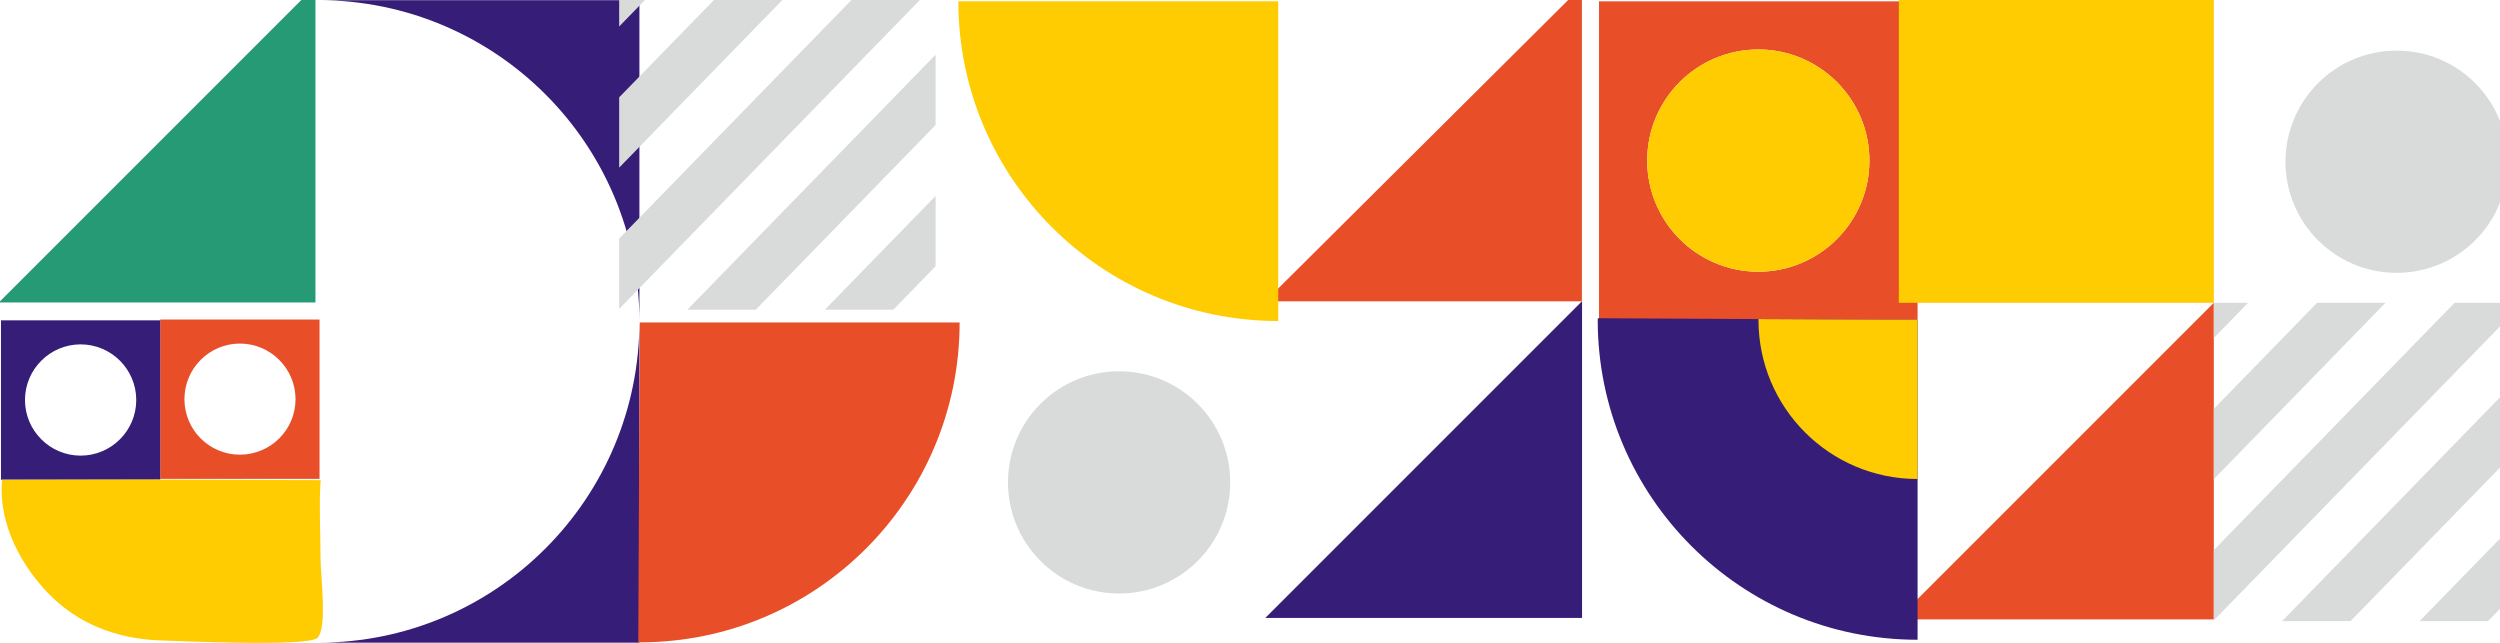 <?xml version="1.0" encoding="UTF-8"?>
<svg version="1.1" viewBox="0 0 280 72" xmlns="http://www.w3.org/2000/svg">
	<defs>
		<clipPath id="id1">
			<path d="m16515 11434h-1969v1981h1969z"/>
		</clipPath>
	</defs>
	<path d="m17.949 53.63h17.84v-17.84h-17.84zm8.92-15.151c3.434 0 6.231 2.798 6.231 6.231 0 3.434-2.798 6.213-6.231 6.213-3.434 0-6.213-2.78-6.213-6.213 0-3.434 2.78-6.231 6.213-6.231z" fill="#e84e28" stroke-width=".018"/>
	<path d="m0.109 53.72h17.84v-17.84h-17.84zm8.92-15.151c3.434 0 6.231 2.798 6.231 6.231s-2.798 6.231-6.231 6.231c-3.434 0-6.231-2.798-6.231-6.231s2.798-6.231 6.231-6.231z" fill="#361d78" stroke-width=".018"/>
	<path d="m17.404 71.706c2.652 0.091 17.059 0.745 18.131-0.254 1.163-1.09 0.363-6.976 0.363-8.975 0-2.634-0.182-6.213 0.018-8.702l-17.695-0.054-0.491-0.018-17.495 0.036c-0.472 5.341 2.562 9.992 5.069 12.608 2.652 2.798 6.558 5.014 12.099 5.359z" fill="#fecc01" stroke-width=".018"/>
	<path d="m71.615 71.979h-35.971c19.875 0 35.971-16.114 35.971-35.989v-35.971h-35.971c19.875 0 35.971 16.114 35.971 35.971z" fill="#361d78" stroke-width=".018"/>
	<polygon transform="matrix(.018 0 0 .018 -13.88 -171.9)" points="12576 13404 14546 11434 14546 13404" fill="#e84e28"/>
	<polygon transform="matrix(.018 0 0 .018 -13.88 -171.9)" points="8644 13395 10615 11424 10615 13395" fill="#361d78"/>
	<path d="m179.09 35.826h35.68v-35.68h-35.68zm17.84-30.285c6.867 0 12.445 5.559 12.445 12.445 0 6.867-5.577 12.445-12.445 12.445s-12.445-5.577-12.445-12.445c0-6.885 5.577-12.445 12.445-12.445z" fill="#e84e28" stroke-width=".018"/>
	<path d="m196.93 5.541c6.867 0 12.445 5.559 12.445 12.445 0 6.867-5.577 12.445-12.445 12.445s-12.445-5.577-12.445-12.445c0-6.885 5.577-12.445 12.445-12.445z" fill="#fecc01" stroke-width=".018"/>
	<path d="m268.42 5.668c6.885 0 12.445 5.577 12.445 12.445 0 6.885-5.559 12.445-12.445 12.445-6.867 0-12.445-5.559-12.445-12.445 0-6.867 5.577-12.445 12.445-12.445z" fill="#d9dada" stroke-width=".018"/>
	<path d="m125.34 41.585c6.867 0 12.445 5.559 12.445 12.445 0 6.867-5.577 12.445-12.445 12.445-6.885 0-12.445-5.577-12.445-12.445 0-6.885 5.559-12.445 12.445-12.445z" fill="#d9dada" stroke-width=".018"/>
	<polygon transform="matrix(.018 0 0 .018 -13.88 -171.9)" points="2734 11432 2734 9462 764 11432" fill="#259a75"/>
	<polygon transform="matrix(.018 0 0 .018 -13.88 -171.9)" points="10614 11425 10614 9465 8644 11425" fill="#e84e28"/>
	<path d="m71.652 36.116h35.826c0 19.784-16.042 35.826-35.826 35.826h-0.164z" fill="#e84e28" stroke-width=".018"/>
	<path d="m214.77 35.826v35.826c-19.784 0-35.826-16.042-35.826-35.826 0-0.054 0.018-0.127 0.018-0.182z" fill="#361d78" stroke-width=".018"/>
	<path d="m214.77 35.826v17.822c-9.847 0-17.822-7.975-17.822-17.822v-0.091z" fill="#fecc01" stroke-width=".018"/>
	<polygon transform="matrix(.018 0 0 .018 -13.88 -171.9)" points="14546 11434 12586 11434 12586 9474 14546 9474" fill="#fecc01"/>
	<path d="m143.16 0.145v35.808c-19.784 0-35.826-16.042-35.826-35.808z" fill="#fecc01" stroke-width=".018"/>
	<g transform="matrix(.018 0 0 .018 -13.88 -171.9)" clip-path="url(#id1)">
		<path d="m12332 13490 4074-4185 219 213-4075 4185zm3036 3031 4074-4185 219 213-4075 4185zm-434-433 4075-4185 218 213-4074 4185zm-434-433 4075-4185 218 213-4074 4185zm-433-433 4074-4185 219 213-4075 4185zm-434-433 4074-4185 219 213-4075 4185zm-434-433 4075-4185 218 213-4074 4185zm-434-433 4075-4185 218 213-4074 4185z" fill="#d9dada"/>
	</g>
	<polygon transform="matrix(.018 0 0 .018 -13.88 -171.9)" points="14546 13415 16515 13415 16515 11434 14546 11434" fill="none"/>
	<g transform="matrix(.018 0 0 .018 -192.48 -206.79)" clip-path="url(#id1)">
		<path d="m12332 13490 4074-4185 219 213-4075 4185zm3036 3031 4074-4185 219 213-4075 4185zm-434-433 4075-4185 218 213-4074 4185zm-434-433 4075-4185 218 213-4074 4185zm-433-433 4074-4185 219 213-4075 4185zm-434-433 4074-4185 219 213-4075 4185zm-434-433 4075-4185 218 213-4074 4185zm-434-433 4075-4185 218 213-4074 4185z" fill="#d9dada"/>
	</g>
</svg>
